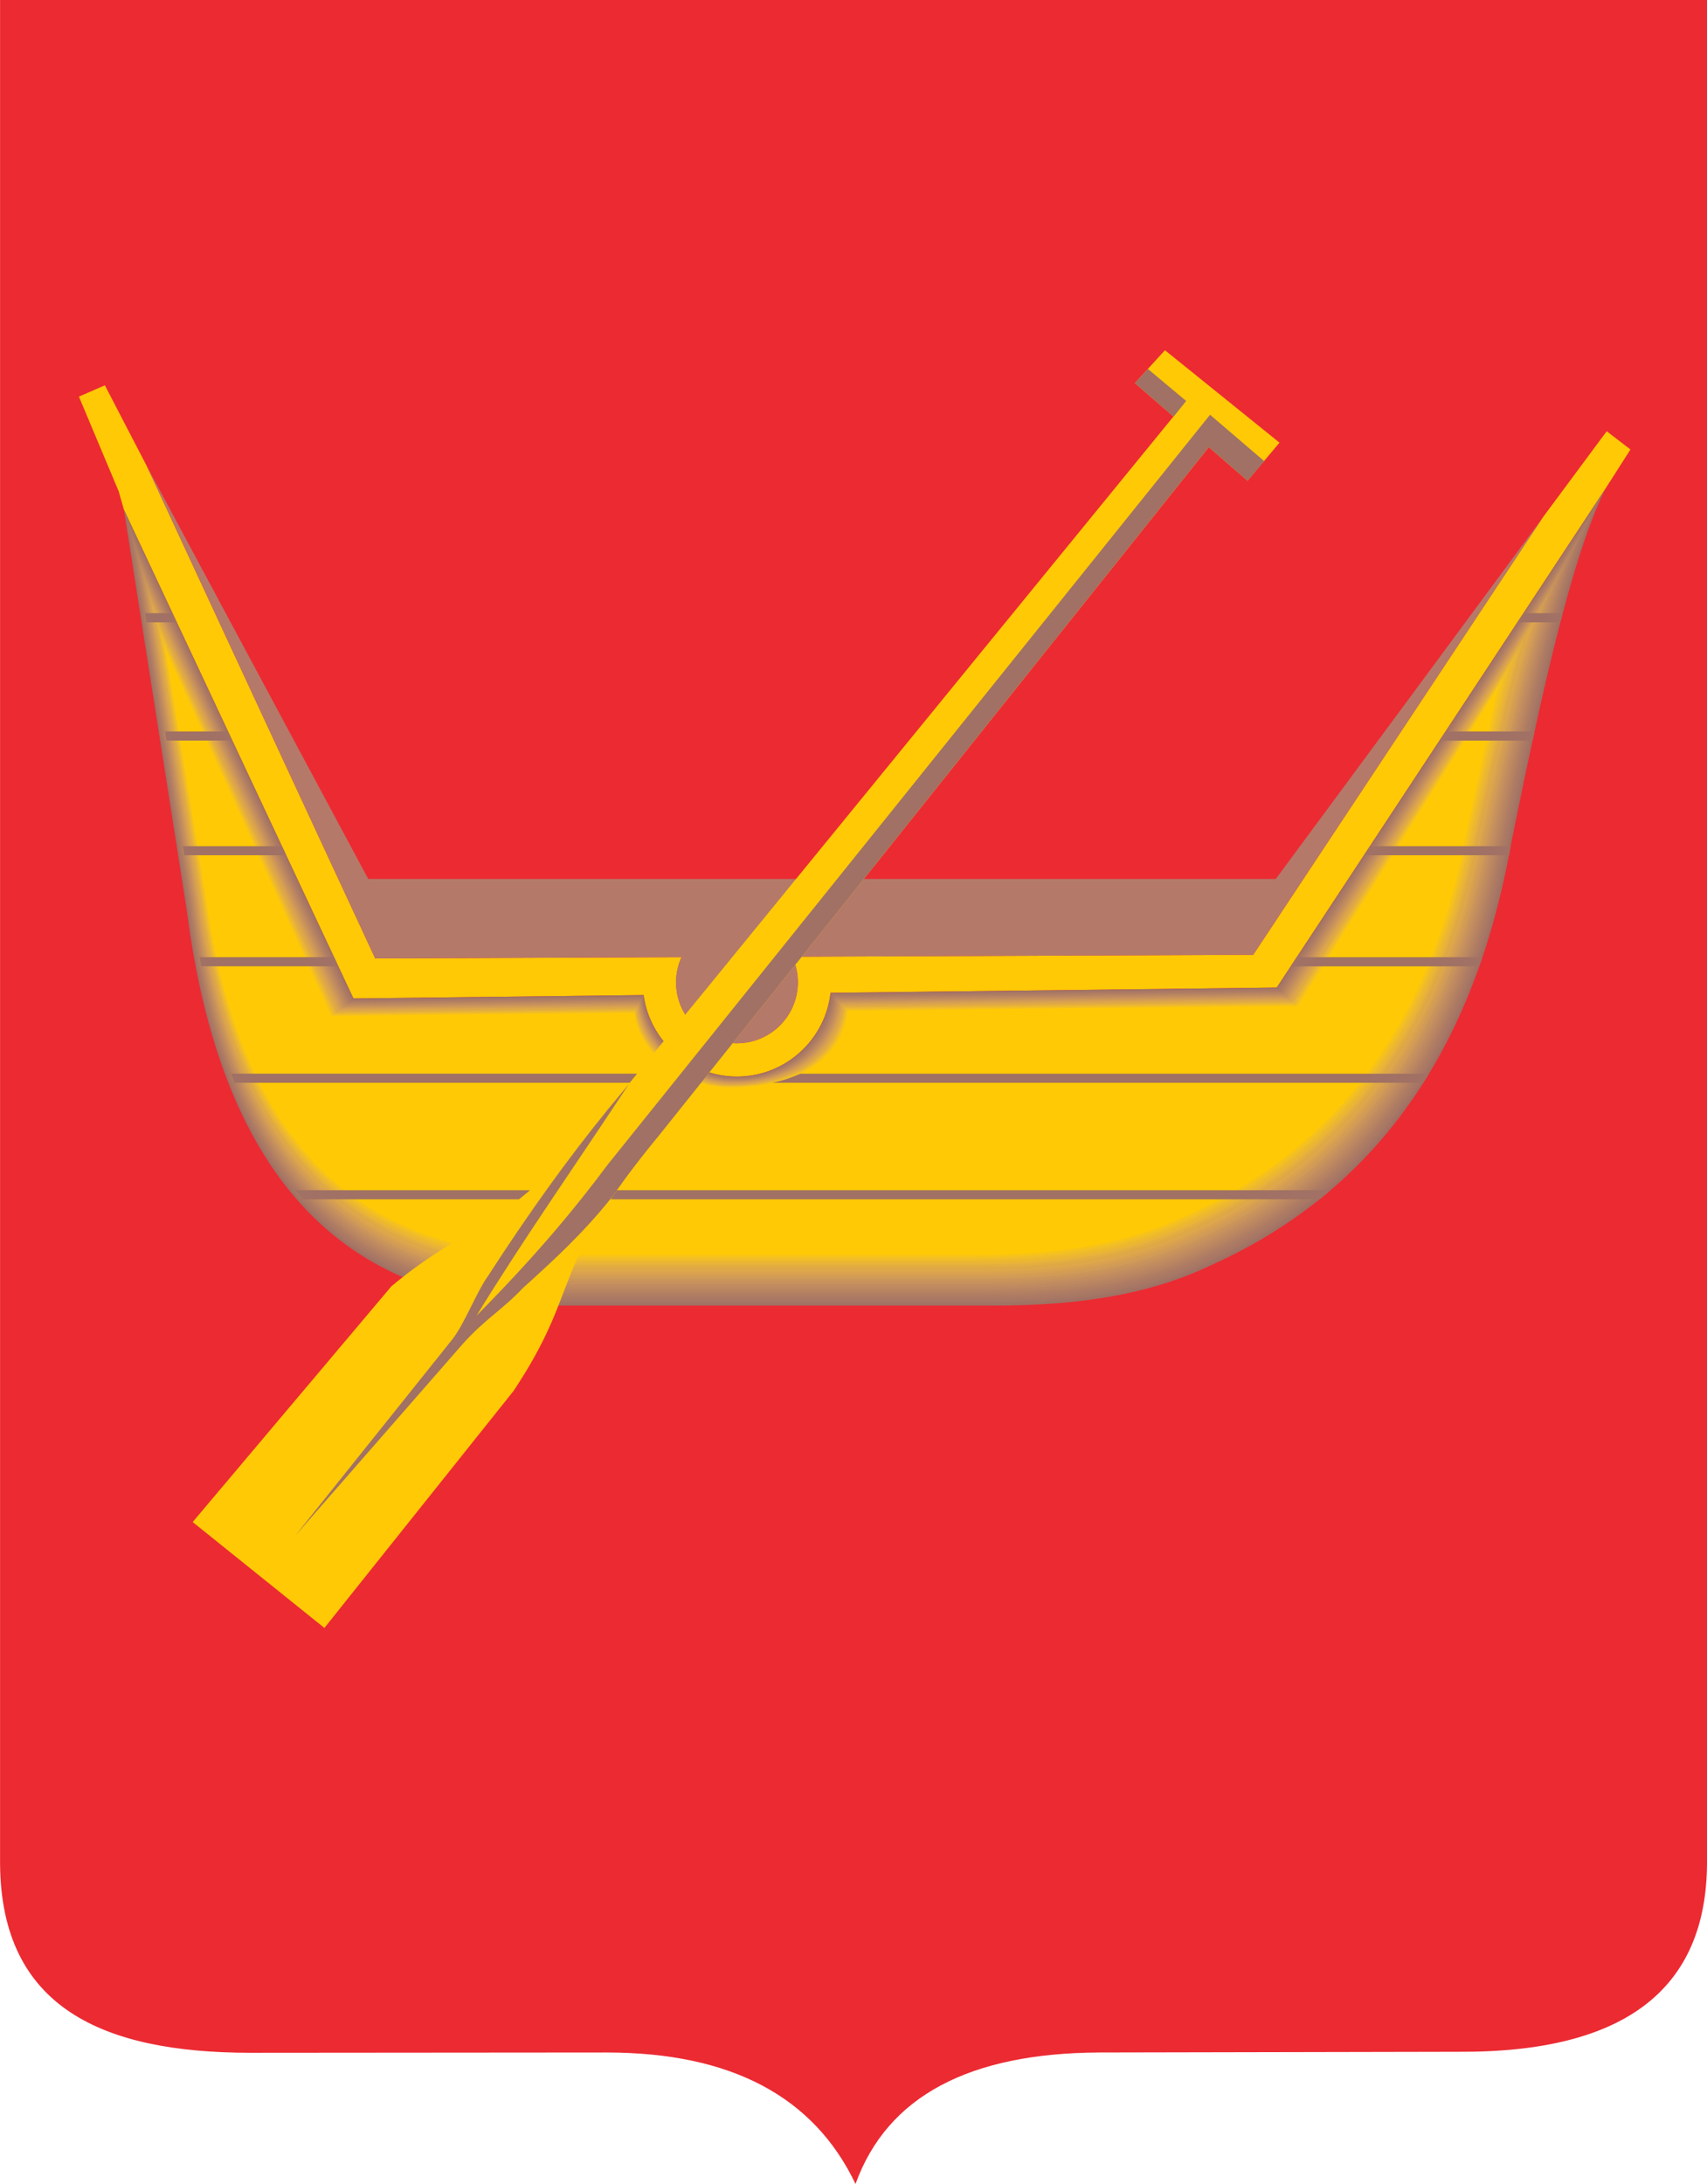 <?xml version="1.0" encoding="UTF-8" standalone="no"?>
<svg
    xmlns:rdf="http://www.w3.org/1999/02/22-rdf-syntax-ns#"
    xmlns="http://www.w3.org/2000/svg"
    xmlns:cc="http://web.resource.org/cc/"
    xmlns:dc="http://purl.org/dc/elements/1.1/"
    xmlns:svg="http://www.w3.org/2000/svg"
    xmlns:inkscape="http://www.inkscape.org/namespaces/inkscape"
    xmlns:sodipodi="http://sodipodi.sourceforge.net/DTD/sodipodi-0.dtd"
    xmlns:ns1="http://sozi.baierouge.fr"
    xmlns:xlink="http://www.w3.org/1999/xlink"
    viewBox="0 0 478.07 611.34"
  >
  <g
    >
    <path
        style="fill:#ec2a32;fill-rule:evenodd"
        d="m0 0.004h478.07v521.73c-0.23 34.3-22 52.92-69.73 52.61l-100.53 0.2c-36.1 0.18-59.26 12.07-68.21 36.8-11.71-24.54-34.96-36.8-69.74-36.8l-99.817 0.08c-41.277-0.03-69.742-12.64-70.027-52.9l-0-521.72"
    />
    <path
        style="fill:#ffc905;fill-rule:evenodd"
        d="m206.4 292.05c-9.4 0-17.06-7.66-17.06-17.06 0-2.51 0.55-4.9 1.53-7.05l-85.79 0.36-64.088-138.06-11.625-22.38-7.265 3.16 11.14 26.52 1.453 5.1 64.293 136.86 81.262-0.96c1.75 12.85 12.82 22.82 26.14 22.82 13.53 0 24.75-10.29 26.21-23.44l124.97-1.48 92.05-139.64 7.01-10.98-6.65-5.11-17.88 24.11-81.13 122.46-129.11 0.53c1.02 2.18 1.59 4.61 1.59 7.17 0 9.4-7.66 17.06-17.06 17.06"
    />
    <path
        style="fill:#b57969;fill-rule:evenodd"
        d="m432.12 144.82l-81.14 122.46-129.1 0.53c1.01 2.18 1.58 4.61 1.58 7.17 0 9.4-7.66 17.06-17.06 17.06-9.39 0-17.06-7.66-17.06-17.06 0-2.51 0.55-4.89 1.53-7.04l-85.79 0.35-64.084-138.06 62.124 115.8h254.19l74.81-101.22"
    />
    <path
        style="fill:#a07164;fill-rule:evenodd"
        d="m180.26 278.55c1.74 12.85 12.81 22.82 26.13 22.82 13.54 0 24.75-10.29 26.22-23.44l124.96-1.48 92.05-139.64c-9.62 19.47-18.08 58.26-26.4 99.25-10.85 61.14-40.5 98.6-84.3 118.22-17.76 8.47-38.19 11.15-59.82 11.19h-122.08c-63.391 0.75-95.52-39.59-104.64-110.2l-17.685-112.63 64.293 136.86 81.262-0.96"
    />
    <path
        style="fill:#a47564;fill-rule:evenodd"
        d="m180.13 278.78c1.74 12.81 12.87 22.73 26.16 22.73 13.89 0 25.08-10.24 26.55-23.35 41.66-0.48 83.34-0.97 125.01-1.46 30.11-45.76 60.23-91.51 90.34-137.26-9.3 19.18-17.5 56.79-25.57 96.47-10.82 60.89-40.4 98.19-84.1 117.74-17.72 8.44-38.1 11.1-59.69 11.15h-121.8c-63.245 0.75-95.3-39.44-104.4-109.75-5.794-36.85-11.587-73.7-17.38-110.55 21.148 45.08 42.3 90.16 63.449 135.24 27.141-0.32 54.291-0.64 81.431-0.96"
    />
    <path
        style="fill:#a97864;fill-rule:evenodd"
        d="m180 279.02c1.74 12.75 12.92 22.63 26.19 22.63 14.25 0 25.41-10.2 26.87-23.25 41.69-0.49 83.38-0.97 125.07-1.47 29.55-44.95 59.09-89.91 88.63-134.87-8.98 18.91-16.92 55.32-24.73 93.69-10.8 60.64-40.31 97.8-83.91 117.27-17.68 8.4-38.02 11.06-59.56 11.1h-121.52c-63.103 0.74-95.087-39.28-104.17-109.31-5.691-36.15-11.382-72.31-17.073-108.46 20.867 44.54 41.734 89.08 62.601 133.61 27.202-0.31 54.402-0.63 81.602-0.94"
    />
    <path
        style="fill:#ac7a64;fill-rule:evenodd"
        d="m179.88 279.25c1.73 12.7 12.98 22.55 26.21 22.55 14.61 0 25.75-10.16 27.21-23.16 41.7-0.48 83.41-0.97 125.11-1.45 28.98-44.16 57.96-88.33 86.94-132.49-8.67 18.63-16.35 53.84-23.91 90.91-10.78 60.39-40.22 97.4-83.72 116.79-17.64 8.36-37.93 11.01-59.42 11.05h-121.25c-62.957 0.74-94.867-39.11-103.93-108.86-5.589-35.46-11.179-70.92-16.764-106.38 20.585 43.99 41.171 87.99 61.757 131.99 27.257-0.31 54.507-0.63 81.767-0.94"
    />
    <path
        style="fill:#b07d63;fill-rule:evenodd"
        d="m179.75 279.49c1.73 12.65 13.03 22.45 26.24 22.45 14.97 0 26.08-10.12 27.53-23.06 41.73-0.48 83.45-0.97 125.18-1.45 28.4-43.37 56.81-86.73 85.22-130.1-8.35 18.35-15.76 52.36-23.07 88.13-10.75 60.15-40.13 97-83.53 116.31-17.6 8.33-37.84 10.97-59.28 11.01h-120.98c-62.814 0.74-94.65-38.96-103.69-108.41-5.488-34.77-10.976-69.54-16.46-104.31 20.304 43.46 40.605 86.92 60.91 130.38 27.31-0.32 54.62-0.63 81.94-0.95"
    />
    <path
        style="fill:#b58162;fill-rule:evenodd"
        d="m179.62 279.73c1.73 12.59 13.09 22.36 26.26 22.36 15.33 0 26.42-10.08 27.87-22.97 41.74-0.48 83.48-0.97 125.22-1.45 27.84-42.57 55.68-85.14 83.52-127.72-8.03 18.08-15.19 50.89-22.23 85.35-10.73 59.9-40.04 96.61-83.34 115.84-17.56 8.3-37.76 10.92-59.16 10.96h-120.69c-62.672 0.74-94.438-38.8-103.46-107.97-5.384-34.07-10.767-68.15-16.153-102.22 20.019 42.92 40.043 85.84 60.062 128.75 27.371-0.31 54.741-0.62 82.101-0.94"
    />
    <path
        style="fill:#b88561;fill-rule:evenodd"
        d="m179.5 279.96c1.72 12.55 13.14 22.27 26.28 22.27 15.68 0 26.75-10.03 28.19-22.87 41.76-0.48 83.52-0.96 125.28-1.43 27.27-41.78 54.54-83.56 81.81-125.34-7.72 17.8-14.61 49.41-21.4 82.58-10.71 59.65-39.95 96.2-83.15 115.35-17.52 8.26-37.67 10.88-59.02 10.92h-120.42c-62.524 0.73-94.219-38.64-103.22-107.52-5.28-33.38-10.561-66.76-15.846-100.14 19.738 42.38 39.476 84.75 59.218 127.13 27.428-0.31 54.848-0.63 82.278-0.93"
    />
    <path
        style="fill:#be8861;fill-rule:evenodd"
        d="m179.38 280.2c1.71 12.49 13.19 22.18 26.3 22.18 16.05 0 27.08-10 28.53-22.78 41.77-0.48 83.55-0.96 125.33-1.44 26.69-40.98 53.4-81.96 80.1-122.94-7.4 17.52-14.03 47.93-20.57 79.79-10.68 59.41-39.86 95.81-82.96 114.88-17.48 8.23-37.58 10.83-58.88 10.87h-120.14c-62.383 0.73-94.004-38.48-102.98-107.08-5.185-32.68-10.364-65.37-15.544-98.06 19.457 41.84 38.914 83.68 58.371 125.52 27.483-0.31 54.963-0.62 82.443-0.93"
    />
    <path
        style="fill:#c28c5f;fill-rule:evenodd"
        d="m179.25 280.44c1.71 12.44 13.24 22.08 26.33 22.08 16.4 0 27.41-9.95 28.85-22.68 41.8-0.48 83.59-0.95 125.38-1.43 26.13-40.19 52.27-80.37 78.4-120.56-7.09 17.24-13.45 46.45-19.74 77.01-10.65 59.16-39.76 95.4-82.76 114.39-17.45 8.2-37.5 10.79-58.75 10.83h-119.87c-62.231 0.72-93.778-38.32-102.74-106.63-5.073-31.99-10.155-63.99-15.233-95.98 19.172 41.3 38.347 82.6 57.523 123.89 27.54-0.31 55.07-0.61 82.61-0.92"
    />
    <path
        style="fill:#c6915c;fill-rule:evenodd"
        d="m179.12 280.67c1.72 12.39 13.3 21.99 26.36 21.99 16.76 0 27.75-9.91 29.18-22.59 41.81-0.47 83.62-0.94 125.44-1.42 25.56-39.39 51.13-78.78 76.69-118.18-6.77 16.97-12.87 44.98-18.9 74.24-10.64 58.91-39.68 95.01-82.58 113.91-17.4 8.17-37.41 10.75-58.61 10.79h-119.59c-62.095 0.72-93.567-38.16-102.51-106.19-4.975-31.29-9.952-62.6-14.928-93.89l56.679 122.27c27.589-0.31 55.189-0.62 82.779-0.93"
    />
    <path
        style="fill:#ca945a;fill-rule:evenodd"
        d="m179 280.91c1.7 12.33 13.35 21.89 26.37 21.89 17.13 0 28.08-9.86 29.52-22.49 41.82-0.47 83.65-0.94 125.48-1.41 25-38.6 49.99-77.2 74.99-115.8-6.45 16.69-12.3 43.5-18.07 71.46-10.61 58.66-39.58 94.61-82.39 113.44-17.36 8.12-37.32 10.69-58.47 10.73h-119.32c-61.946 0.72-93.349-37.99-102.27-105.74-4.872-30.6-9.743-61.21-14.621-91.81 18.609 40.21 37.222 80.43 55.831 120.64 27.65-0.3 55.3-0.61 82.95-0.92"
    />
    <path
        style="fill:#d09a57;fill-rule:evenodd"
        d="m178.87 281.14c1.7 12.29 13.41 21.81 26.4 21.81 17.48 0 28.42-9.83 29.85-22.4 41.84-0.47 83.69-0.94 125.53-1.41 24.43-37.8 48.85-75.6 73.28-113.41-6.13 16.41-11.72 42.02-17.23 68.68-10.59 58.41-39.49 94.21-82.2 112.96-17.32 8.09-37.24 10.65-58.34 10.69h-119.04c-61.808 0.72-93.14-37.83-102.04-105.3-4.768-29.9-9.541-59.82-14.314-89.73 18.327 39.68 36.655 79.35 54.984 119.02 27.7-0.3 55.41-0.61 83.11-0.91"
    />
    <path
        style="fill:#d49d53;fill-rule:evenodd"
        d="m178.75 281.38c1.69 12.23 13.46 21.72 26.42 21.72 17.84 0 28.75-9.79 30.17-22.31 41.86-0.47 83.73-0.93 125.59-1.4 23.86-37.01 47.72-74.01 71.58-111.02-5.82 16.13-11.14 40.54-16.41 65.89-10.56 58.17-39.39 93.81-82 112.48-17.28 8.06-37.16 10.61-58.21 10.65h-118.76c-61.662 0.71-92.919-37.67-101.8-104.85-4.666-29.22-9.338-58.43-14.01-87.65 18.047 39.13 36.094 78.27 54.141 117.4 27.759-0.3 55.519-0.61 83.279-0.91"
    />
    <path
        style="fill:#daa14e;fill-rule:evenodd"
        d="m178.62 281.62c1.69 12.18 13.52 21.62 26.45 21.62 18.19 0 29.08-9.74 30.5-22.21 41.88-0.46 83.77-0.93 125.64-1.4 23.29-36.21 46.58-72.42 69.87-108.63-5.5 15.85-10.56 39.06-15.57 63.11-10.54 57.93-39.31 93.41-81.81 112.01-17.24 8.02-37.07 10.56-58.07 10.6h-118.49c-61.519 0.71-92.703-37.51-101.56-104.4-4.565-28.52-9.135-57.05-13.705-85.57 17.765 38.59 35.527 77.19 53.293 115.78 27.812-0.3 55.632-0.6 83.452-0.91"
    />
    <path
        style="fill:#dda74a;fill-rule:evenodd"
        d="m178.49 281.85c1.69 12.13 13.57 21.53 26.47 21.53 18.56 0 29.42-9.7 30.84-22.11 41.89-0.46 83.79-0.93 125.69-1.39 22.72-35.42 45.44-70.84 68.16-106.26-5.19 15.58-9.98 37.6-14.74 60.34-10.51 57.68-39.21 93.02-81.62 111.53-17.2 7.99-36.98 10.51-57.93 10.55h-118.21c-61.377 0.71-92.486-37.35-101.33-103.95-4.461-27.83-8.93-55.66-13.395-83.49 17.481 38.06 34.965 76.11 52.446 114.16 27.869-0.3 55.749-0.6 83.619-0.9"
    />
    <path
        style="fill:#dfa845;fill-rule:evenodd"
        d="m178.37 282.09c1.68 12.07 13.62 21.44 26.49 21.44 18.92 0 29.75-9.66 31.17-22.02 41.91-0.46 83.83-0.93 125.74-1.39 22.15-34.62 44.3-69.24 66.46-103.87-4.87 15.3-9.41 36.12-13.91 57.56-10.48 57.43-39.12 92.62-81.43 111.05-17.16 7.96-36.89 10.47-57.8 10.51h-117.93c-61.231 0.7-92.27-37.19-101.09-103.51-4.359-27.14-8.723-54.27-13.09-81.41 17.199 37.51 34.399 75.03 51.602 112.54 27.928-0.3 55.858-0.6 83.788-0.9"
    />
    <path
        style="fill:#e3ae3f;fill-rule:evenodd"
        d="m178.24 282.33c1.68 12.02 13.68 21.34 26.52 21.34 19.28 0 30.08-9.62 31.49-21.92 41.94-0.46 83.87-0.92 125.8-1.38 21.59-33.83 43.17-67.66 64.75-101.49-4.55 15.02-8.82 34.64-13.07 54.78-10.46 57.18-39.03 92.22-81.24 110.57-17.11 7.92-36.8 10.42-57.66 10.46h-117.65c-61.094 0.7-92.059-37.03-100.85-103.06-4.264-26.44-8.526-52.88-12.791-79.33 16.918 36.98 33.836 73.95 50.754 110.92 27.987-0.29 55.967-0.6 83.957-0.89"
    />
    <path
        style="fill:#e9b437;fill-rule:evenodd"
        d="m178.12 282.56c1.67 11.98 13.73 21.26 26.54 21.26 19.63 0 30.41-9.58 31.82-21.83 41.95-0.46 83.9-0.92 125.86-1.38 21.01-33.03 42.02-66.06 63.04-99.09-4.24 14.73-8.25 33.16-12.24 52-10.44 56.92-38.94 91.81-81.05 110.08-17.08 7.9-36.72 10.39-57.53 10.42h-117.38c-60.946 0.7-91.837-36.87-100.61-102.61-4.164-25.75-8.324-51.5-12.484-77.25 16.636 36.43 33.273 72.87 49.906 109.3 28.038-0.3 56.078-0.59 84.128-0.89"
    />
    <path
        style="fill:#eeb82d;fill-rule:evenodd"
        d="m177.99 282.8c1.67 11.92 13.78 21.16 26.56 21.16 20 0 30.75-9.53 32.16-21.73 41.97-0.46 83.93-0.91 125.9-1.37 20.45-32.24 40.89-64.48 61.34-96.72-3.92 14.46-7.67 31.69-11.41 49.22-10.41 56.69-38.84 91.42-80.86 109.61-17.04 7.86-36.63 10.34-57.39 10.38h-117.1c-60.804 0.69-91.624-36.71-100.38-102.17-4.057-25.06-8.115-50.11-12.174-75.16 16.352 35.89 32.707 71.78 49.063 107.67 28.101-0.3 56.191-0.59 84.291-0.89"
    />
    <path
        style="fill:#f1be27;fill-rule:evenodd"
        d="m177.86 283.04c1.67 11.86 13.84 21.06 26.59 21.06 20.35 0 31.08-9.49 32.49-21.64 41.98-0.45 83.97-0.91 125.95-1.36 19.88-31.44 39.76-62.89 59.63-94.33-3.6 14.18-7.09 30.21-10.57 46.44-10.39 56.44-38.75 91.02-80.67 109.13-17 7.82-36.55 10.3-57.25 10.33h-116.83c-60.657 0.7-91.404-36.55-100.14-101.72-3.951-24.36-7.912-48.72-11.869-73.08 16.07 35.35 32.145 70.7 48.215 106.05 28.154-0.29 56.304-0.59 84.454-0.88"
    />
    <path
        style="fill:#f8c318;fill-rule:evenodd"
        d="m177.74 283.27c1.66 11.82 13.89 20.98 26.61 20.98 20.71 0 31.41-9.45 32.81-21.54 42.01-0.45 84.01-0.91 126.01-1.36 19.31-30.64 38.61-61.3 57.92-91.94-3.28 13.9-6.51 28.73-9.74 43.66-10.36 56.18-38.66 90.61-80.47 108.65-16.96 7.79-36.47 10.25-57.12 10.28h-116.56c-60.513 0.7-91.185-36.39-99.9-101.27-3.851-23.67-7.707-47.34-11.562-71 15.789 34.81 31.578 69.62 47.371 104.43 28.211-0.29 56.421-0.59 84.621-0.88"
    />
    <path
        style="fill:#ffc905;fill-rule:evenodd"
        d="m177.61 283.51c1.66 11.76 13.95 20.88 26.64 20.88 21.07 0 31.75-9.41 33.14-21.45l126.07-1.35 56.21-89.56-8.91 40.88c-10.34 55.95-38.57 90.22-80.28 108.18-16.92 7.75-36.38 10.2-56.99 10.24h-116.28c-60.367 0.69-90.968-36.23-99.66-100.83l-11.257-68.92 46.523 102.81 84.794-0.88"
    />
    <path
        style="fill:#ffc905;fill-rule:evenodd"
        d="m328.64 116.6l-158.63 194.27c-29.18 34.69-37.57 30.2-60.37 49.17l-55.679 66.02 36.89 29.64 52.989-66.36c19.68-29.64 9.17-33.34 40.92-71.74l153.78-192.44 10.85 9.41 8.95-10.66-32.08-25.875-8.42 9.205 10.79 9.35"
    />
    <path
        style="fill:#a07164;fill-rule:evenodd"
        d="m170 310.87c-10.86 13.31-21.92 28.68-33.16 46.06-3.37 4.66-6.64 13.45-10.11 17.93l-44.086 55.07 46.956-53.73c6.45-7.16 10.69-9.19 16.86-15.66 8.44-7.65 16.86-15.24 25.3-25.91 3.33-4.85 7.54-10.43 13-17.03l153.77-192.44 10.86 9.41 4.68-5.48-15.18-12.99-168.68 209.89c-9 12.08-20.05 25.44-36.77 42.32 13.26-21.61 28.45-43.22 42.68-64.83l-6.13 7.38"
    />
    <path
        style="fill:#a07164;fill-rule:evenodd"
        d="m317.84 107.24l10.85 9.4 3.51-4.4-10.73-8.97-3.63 3.97"
    />
    <path
        style="fill:#a07164;fill-rule:evenodd"
        d="m49.457 174.2h-8.477l-0.402-2.55h7.668l1.211 2.55zm15.562 33.11h-18.402l-0.406-2.55h17.66l1.152 2.55h-0.004zm15.164 32.1h-28.562l-0.391-2.54h27.742l1.211 2.54zm13.406 28.53h-37.687l0.465 2.55h38.312l-1.09-2.55zm331.35-93.74h12.05l0.66-2.55h-10.96l-1.75 2.55zm-21.76 33.11h26.03l0.56-2.55h-24.88l-1.71 2.55zm-21.19 32.1h40.65l0.45-2.54h-39.44l-1.67 2.54h0.01zm-20.51 31.09h52.79l0.93-2.55h-52.07l-1.65 2.55zm-137.34 30.06h176.05l-1.55 2.54h-182.38c3.13-0.64 5.45-1.49 7.88-2.54zm-78.81 35.16c1.01-0.8 2.05-1.65 3.11-2.55h-65.698l2.105 2.55h60.473 0.01zm27.46-2.55c-0.61 0.87-1.19 1.72-1.75 2.55h198.54l3.08-2.55h-199.87zm5.63-32.61l-0.43 0.53-1.64 2.01h-110.66l-0.952-2.55h113.69"
    />
  </g
  >
</svg
>
